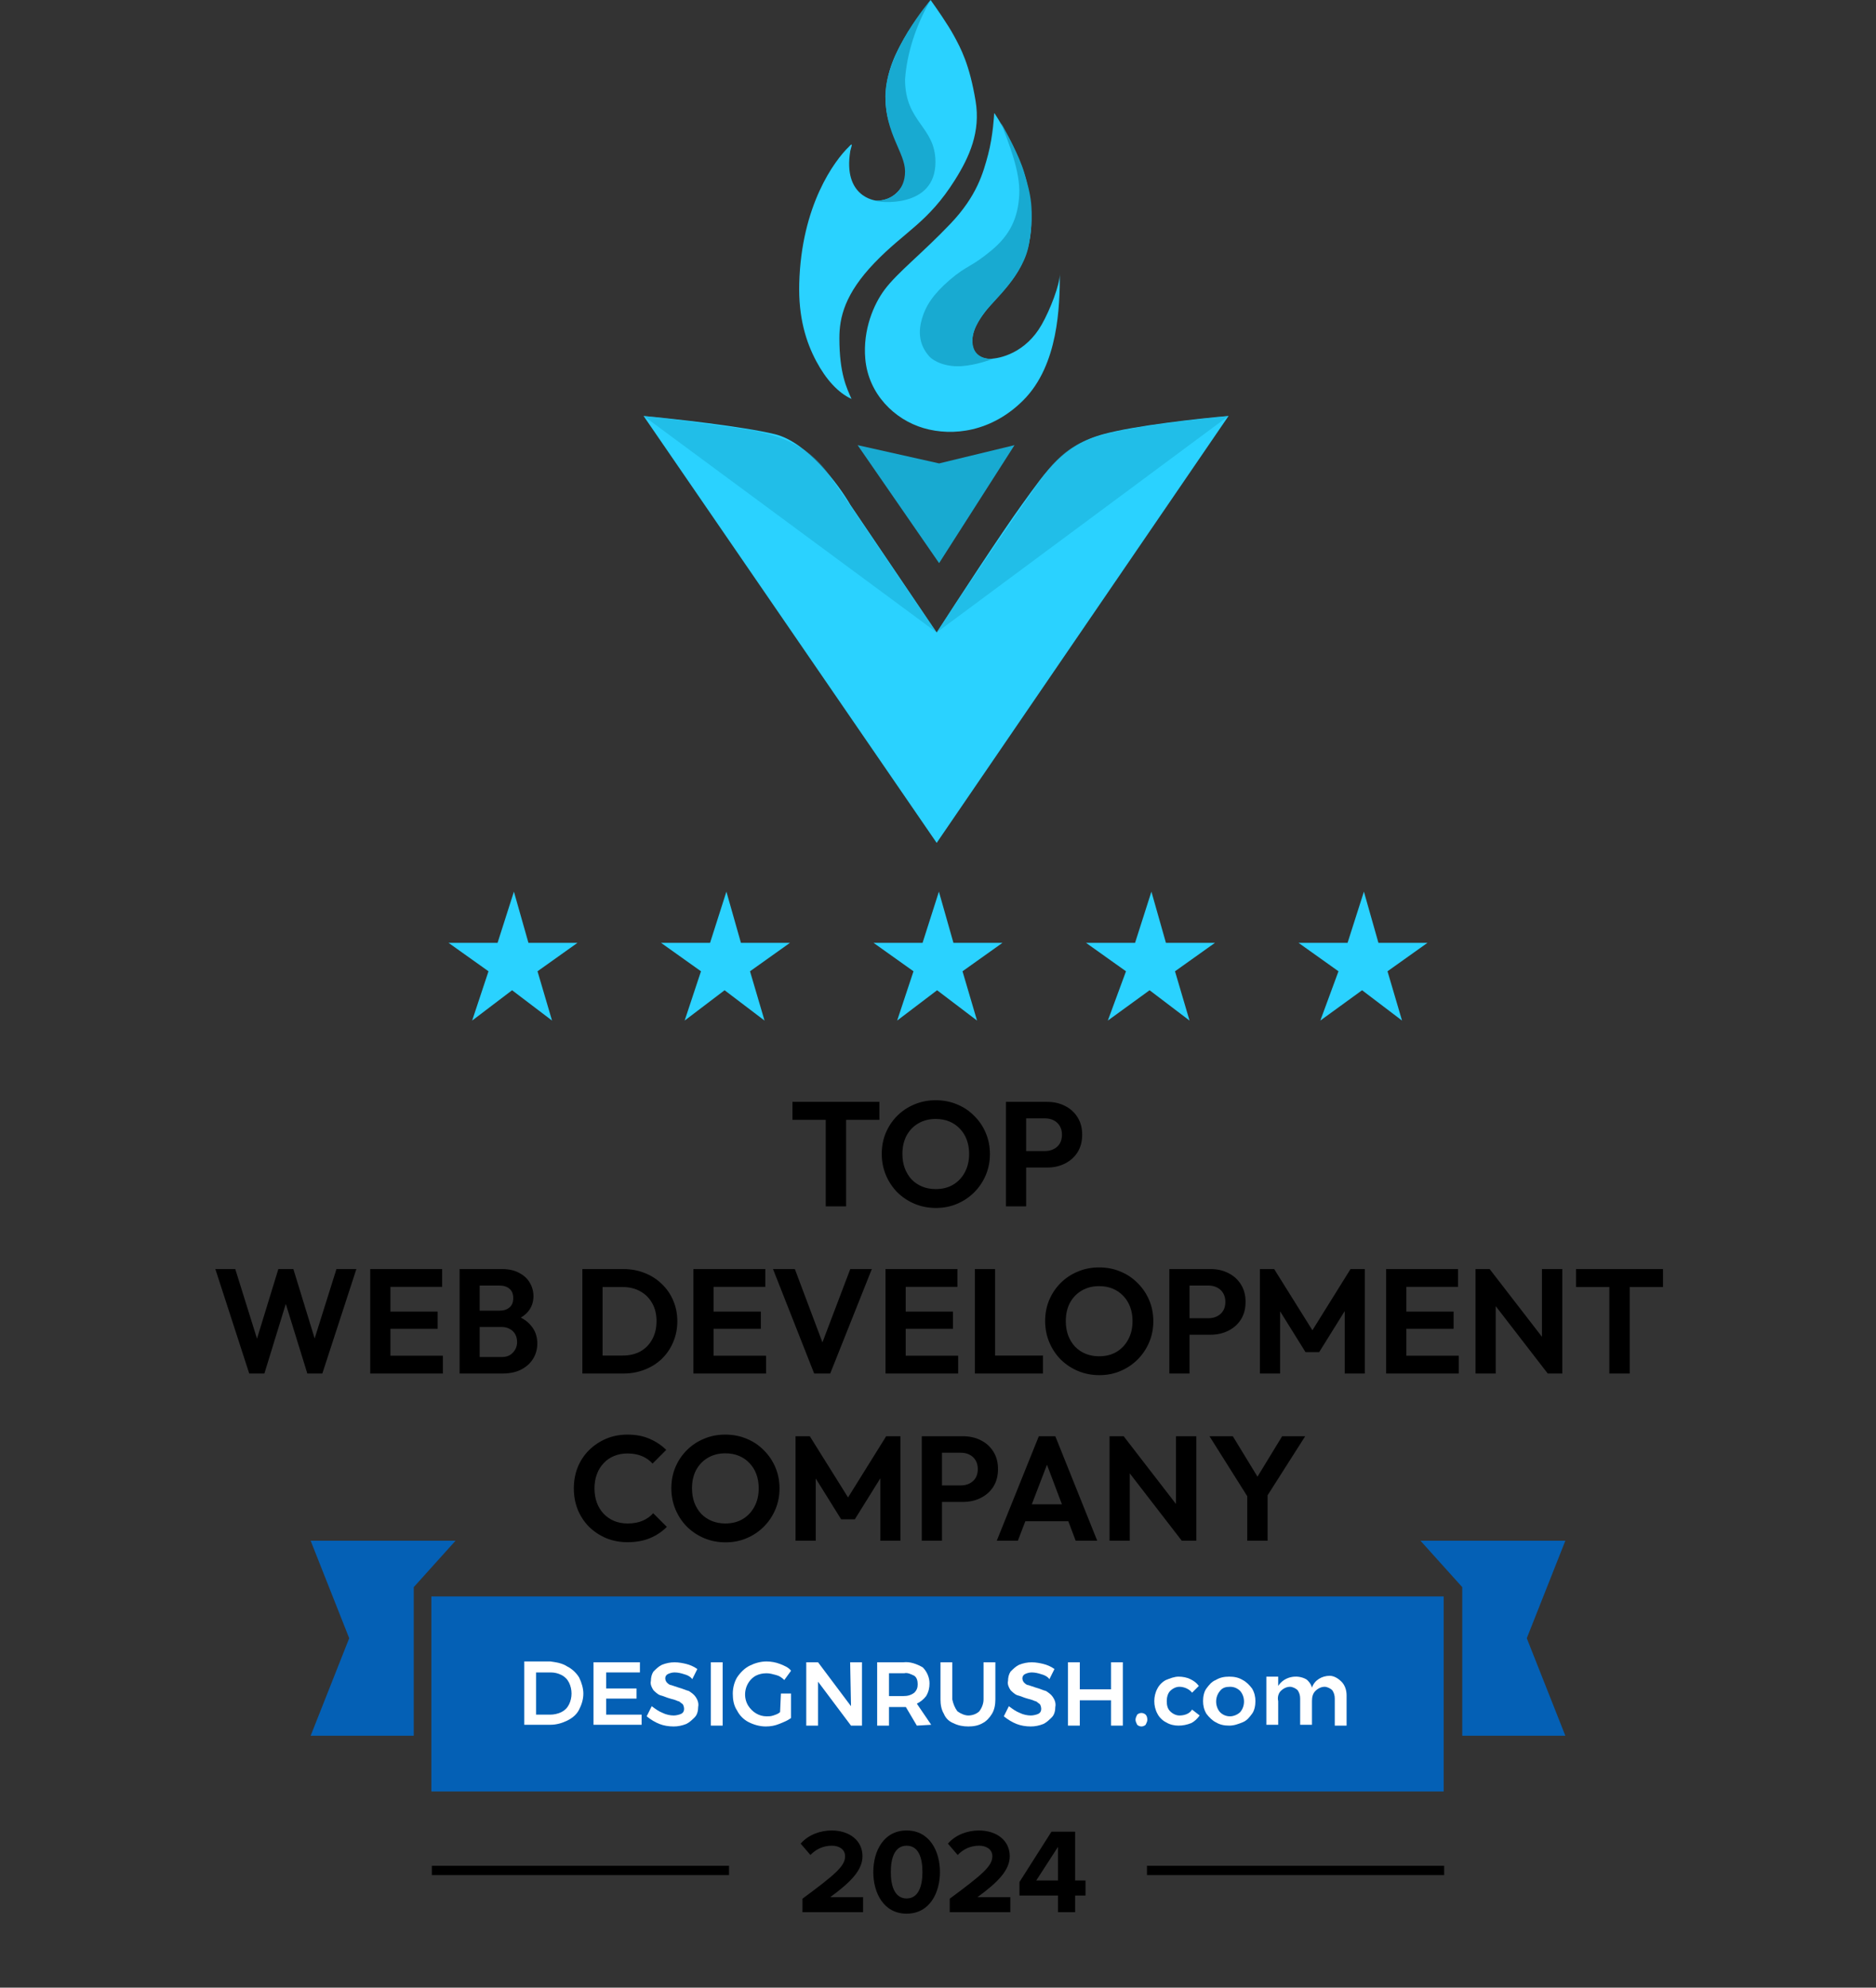 <svg xmlns="http://www.w3.org/2000/svg" width="202" height="214" viewBox="0 0 202 214" fill="none"><rect x="0" y="0" width="202" height="214" fill="#333333" stroke="none"/><path d="M101.119 60.631L92.345 47.928L101.119 49.893L109.238 47.928L101.119 60.631Z" fill="#18AAD1"></path><path d="M121.242 104.574L116.94 101.512H122.219L123.979 96L125.543 101.512H130.821L126.52 104.574L128.084 109.881L123.783 106.615L119.287 109.881L121.242 104.574Z" fill="#2AD2FF"></path><path d="M144.122 104.574L139.821 101.512H145.1L146.86 96L148.424 101.512H153.702L149.401 104.574L150.965 109.881L146.664 106.615L142.167 109.881L144.122 104.574Z" fill="#2AD2FF"></path><path d="M98.361 104.574L94.06 101.512H99.338L101.098 96L102.662 101.512H107.941L103.639 104.574L105.203 109.881L100.902 106.615L96.601 109.881L98.361 104.574Z" fill="#2AD2FF"></path><path d="M75.479 104.574L71.178 101.512H76.457L78.216 96L79.781 101.512H85.059L80.758 104.574L82.322 109.881L78.021 106.615L73.72 109.881L75.479 104.574Z" fill="#2AD2FF"></path><path d="M52.599 104.574L48.297 101.512H53.576L55.336 96L56.9 101.512H62.178L57.877 104.574L59.441 109.881L55.14 106.615L50.839 109.881L52.599 104.574Z" fill="#2AD2FF"></path><path d="M132.285 44.786L100.857 90.75L69.297 44.786C72.571 45.091 79.983 45.912 83.44 46.75C86.897 47.588 90.293 52.163 91.559 54.345L100.857 68.095C102.996 64.778 107.824 57.383 110.024 54.345C112.774 50.547 114.476 47.928 118.797 46.75C122.255 45.807 129.23 45.047 132.285 44.786Z" fill="#2AD2FF"></path><path d="M99.456 46.095C102.599 47.012 106.784 46.503 110.194 43.083C113.981 39.286 114.112 32.926 114.123 29.464C114.122 30.643 113.086 33.334 112.158 34.964C110.445 37.976 107.695 38.631 106.528 38.631C105.993 38.631 104.552 38.369 104.694 36.536C104.888 34.04 107.706 32.083 109.278 29.726C110.849 27.369 111.624 24.357 110.587 19.774C109.837 16.458 107.051 12.048 107.051 12.178C107.051 12.309 106.92 14.667 106.397 16.631C105.873 18.595 105.207 21.083 102.337 24.095C99.329 27.252 96.641 29.333 95.266 31.167C94.087 32.738 92.897 35.488 93.17 38.631C93.499 42.416 96.313 45.178 99.456 46.095Z" fill="#2AD2FF"></path><path d="M90.381 36.405C90.381 40.202 91.166 41.774 91.69 42.952C90.25 42.298 88.94 40.857 87.893 38.893C86.79 36.826 85.96 34.177 86.059 30.512C86.287 22.093 89.857 17.286 91.428 15.776C91.952 15.191 91.611 15.929 91.559 16.238C90.74 21.153 94.178 21.607 94.44 21.607H94.446C94.722 21.607 96.069 21.608 97.059 20.167C98.23 18.464 97.313 16.762 96.535 15.059C96.339 14.63 95.357 13.095 95.357 10.607C95.357 7.595 96.666 5.369 97.321 4.19C97.845 3.248 98.369 2.488 100.202 0C100.77 0.786 102.062 2.645 102.69 3.798C103.476 5.238 104.393 6.94 105.047 10.869C105.601 14.19 104.387 16.89 102.821 19.381C99.94 23.964 97.452 24.881 94.178 28.286C90.959 31.634 90.381 34.179 90.381 36.405Z" fill="#2AD2FF"></path><g opacity="0.5"><path d="M132.286 44.786L100.857 68.095C103.738 63.643 109.732 54.904 111.988 51.726C114.869 47.667 117.095 47.012 122.071 46.095C124.421 45.662 129.536 45.047 132.286 44.786Z" fill="#18AAD1"></path><path d="M69.297 44.786L100.857 68.095C97.845 63.774 92.607 55.917 89.333 51.202C87.429 48.46 84.75 46.784 79.512 46.095C72.442 45.165 72.047 45.047 69.297 44.786Z" fill="#18AAD1"></path></g><path d="M109.75 20.952C109.881 18.464 108.571 15.321 107.786 13.226L107.786 13.226C108.44 14.405 109.75 16.762 110.285 18.595L110.29 18.61C110.973 20.95 111.394 22.39 110.809 26.191C110.285 29.595 106.881 32.476 106.095 33.524C105.015 34.964 104.493 36.15 104.785 37.321C105.127 38.69 106.652 38.668 106.954 38.64C106.976 38.634 106.991 38.631 107 38.631C107.017 38.631 106.999 38.635 106.954 38.64C106.656 38.717 105.182 39.295 103.595 39.417C101.893 39.548 100.558 38.928 100.059 38.369C98.893 37.059 98.893 35.619 99.274 34.309C99.664 32.97 100.452 31.691 102.286 30.119C104.119 28.548 104.524 28.809 106.738 26.976C108.78 25.285 109.619 23.441 109.75 20.952Z" fill="#18AAD1"></path><path d="M100.726 17.449C100.726 22.504 94.563 21.809 94.178 21.607H94.309C96.042 21.607 97.452 20.482 97.452 18.46C97.452 16.438 95.334 14.416 95.334 10.372C95.334 5.631 100.202 0 100.202 0C98.661 2.629 97.645 5.721 97.452 8.552C97.452 13.203 100.726 13.607 100.726 17.449Z" fill="#18AAD1"></path><path d="M88.913 129.881V118.873H91.105V129.881H88.913ZM85.329 120.569V118.633H94.689V120.569H85.329ZM100.783 130.057C99.962 130.057 99.194 129.908 98.479 129.609C97.775 129.31 97.156 128.9 96.623 128.377C96.1 127.844 95.69 127.225 95.391 126.521C95.093 125.806 94.943 125.044 94.943 124.233C94.943 123.422 95.087 122.67 95.375 121.977C95.674 121.273 96.085 120.66 96.607 120.137C97.141 119.604 97.759 119.193 98.463 118.905C99.167 118.606 99.93 118.457 100.751 118.457C101.583 118.457 102.351 118.606 103.055 118.905C103.759 119.193 104.373 119.604 104.895 120.137C105.429 120.66 105.845 121.273 106.143 121.977C106.442 122.681 106.591 123.438 106.591 124.249C106.591 125.06 106.442 125.817 106.143 126.521C105.845 127.225 105.429 127.844 104.895 128.377C104.373 128.9 103.759 129.31 103.055 129.609C102.362 129.908 101.605 130.057 100.783 130.057ZM100.751 128.025C101.477 128.025 102.106 127.865 102.639 127.545C103.173 127.225 103.589 126.782 103.887 126.217C104.197 125.652 104.351 124.99 104.351 124.233C104.351 123.678 104.266 123.172 104.095 122.713C103.925 122.254 103.679 121.86 103.359 121.529C103.039 121.188 102.661 120.926 102.223 120.745C101.786 120.564 101.295 120.473 100.751 120.473C100.047 120.473 99.423 120.633 98.879 120.953C98.346 121.262 97.924 121.7 97.615 122.265C97.317 122.83 97.167 123.486 97.167 124.233C97.167 124.798 97.252 125.316 97.423 125.785C97.605 126.254 97.85 126.654 98.159 126.985C98.479 127.316 98.858 127.572 99.295 127.753C99.743 127.934 100.229 128.025 100.751 128.025ZM109.916 125.705V123.929H112.524C112.865 123.929 113.175 123.86 113.452 123.721C113.729 123.582 113.948 123.385 114.108 123.129C114.268 122.862 114.348 122.542 114.348 122.169C114.348 121.806 114.268 121.492 114.108 121.225C113.948 120.958 113.729 120.756 113.452 120.617C113.175 120.478 112.865 120.409 112.524 120.409H109.916V118.633H112.748C113.463 118.633 114.103 118.777 114.668 119.065C115.244 119.353 115.697 119.764 116.028 120.297C116.359 120.82 116.524 121.444 116.524 122.169C116.524 122.894 116.359 123.524 116.028 124.057C115.697 124.58 115.244 124.985 114.668 125.273C114.103 125.561 113.463 125.705 112.748 125.705H109.916ZM108.316 129.881V118.633H110.492V129.881H108.316ZM26.836 147.881L23.188 136.633H25.332L28.036 145.289H27.316L29.972 136.633H31.588L34.244 145.289H33.508L36.228 136.633H38.372L34.708 147.881H33.092L30.42 139.241H31.124L28.468 147.881H26.836ZM39.863 147.881V136.633H42.039V147.881H39.863ZM41.463 147.881V145.961H47.687V147.881H41.463ZM41.463 143.065V141.209H47.127V143.065H41.463ZM41.463 138.553V136.633H47.607V138.553H41.463ZM51.088 147.881V146.105H54.016C54.539 146.105 54.944 145.945 55.232 145.625C55.531 145.305 55.68 144.926 55.68 144.489C55.68 144.19 55.616 143.918 55.488 143.673C55.36 143.428 55.168 143.236 54.912 143.097C54.667 142.948 54.368 142.873 54.016 142.873H51.088V141.113H53.776C54.224 141.113 54.581 141.001 54.848 140.777C55.125 140.553 55.264 140.217 55.264 139.769C55.264 139.31 55.125 138.969 54.848 138.745C54.581 138.521 54.224 138.409 53.776 138.409H51.088V136.633H54.032C54.779 136.633 55.403 136.772 55.904 137.049C56.416 137.316 56.8 137.673 57.056 138.121C57.312 138.558 57.44 139.038 57.44 139.561C57.44 140.201 57.243 140.756 56.848 141.225C56.464 141.684 55.899 142.025 55.152 142.249L55.248 141.545C56.08 141.78 56.72 142.169 57.168 142.713C57.627 143.246 57.856 143.892 57.856 144.649C57.856 145.246 57.707 145.79 57.408 146.281C57.12 146.761 56.693 147.15 56.128 147.449C55.573 147.737 54.896 147.881 54.096 147.881H51.088ZM49.488 147.881V136.633H51.648V147.881H49.488ZM64.195 147.881V145.945H67.059C67.784 145.945 68.419 145.796 68.963 145.497C69.507 145.188 69.928 144.756 70.227 144.201C70.536 143.646 70.691 142.99 70.691 142.233C70.691 141.497 70.536 140.857 70.227 140.313C69.917 139.758 69.491 139.332 68.947 139.033C68.403 138.724 67.773 138.569 67.059 138.569H64.147V136.633H67.091C67.923 136.633 68.691 136.772 69.395 137.049C70.109 137.326 70.728 137.721 71.251 138.233C71.784 138.734 72.195 139.326 72.483 140.009C72.781 140.692 72.931 141.438 72.931 142.249C72.931 143.06 72.781 143.812 72.483 144.505C72.195 145.188 71.789 145.785 71.267 146.297C70.744 146.798 70.125 147.188 69.411 147.465C68.707 147.742 67.944 147.881 67.123 147.881H64.195ZM62.707 147.881V136.633H64.883V147.881H62.707ZM74.66 147.881V136.633H76.836V147.881H74.66ZM76.26 147.881V145.961H82.484V147.881H76.26ZM76.26 143.065V141.209H81.924V143.065H76.26ZM76.26 138.553V136.633H82.404V138.553H76.26ZM87.666 147.881L83.234 136.633H85.586L89.01 145.737H88.098L91.554 136.633H93.874L89.394 147.881H87.666ZM95.347 147.881V136.633H97.523V147.881H95.347ZM96.947 147.881V145.961H103.171V147.881H96.947ZM96.947 143.065V141.209H102.611V143.065H96.947ZM96.947 138.553V136.633H103.091V138.553H96.947ZM104.972 147.881V136.633H107.148V147.881H104.972ZM106.572 147.881V145.945H112.3V147.881H106.572ZM118.377 148.057C117.556 148.057 116.788 147.908 116.073 147.609C115.369 147.31 114.75 146.9 114.217 146.377C113.694 145.844 113.284 145.225 112.985 144.521C112.686 143.806 112.537 143.044 112.537 142.233C112.537 141.422 112.681 140.67 112.969 139.977C113.268 139.273 113.678 138.66 114.201 138.137C114.734 137.604 115.353 137.193 116.057 136.905C116.761 136.606 117.524 136.457 118.345 136.457C119.177 136.457 119.945 136.606 120.649 136.905C121.353 137.193 121.966 137.604 122.489 138.137C123.022 138.66 123.438 139.273 123.737 139.977C124.036 140.681 124.185 141.438 124.185 142.249C124.185 143.06 124.036 143.817 123.737 144.521C123.438 145.225 123.022 145.844 122.489 146.377C121.966 146.9 121.353 147.31 120.649 147.609C119.956 147.908 119.198 148.057 118.377 148.057ZM118.345 146.025C119.07 146.025 119.7 145.865 120.233 145.545C120.766 145.225 121.182 144.782 121.481 144.217C121.79 143.652 121.945 142.99 121.945 142.233C121.945 141.678 121.86 141.172 121.689 140.713C121.518 140.254 121.273 139.86 120.953 139.529C120.633 139.188 120.254 138.926 119.817 138.745C119.38 138.564 118.889 138.473 118.345 138.473C117.641 138.473 117.017 138.633 116.473 138.953C115.94 139.262 115.518 139.7 115.209 140.265C114.91 140.83 114.761 141.486 114.761 142.233C114.761 142.798 114.846 143.316 115.017 143.785C115.198 144.254 115.444 144.654 115.753 144.985C116.073 145.316 116.452 145.572 116.889 145.753C117.337 145.934 117.822 146.025 118.345 146.025ZM127.51 143.705V141.929H130.118C130.459 141.929 130.768 141.86 131.046 141.721C131.323 141.582 131.542 141.385 131.702 141.129C131.862 140.862 131.942 140.542 131.942 140.169C131.942 139.806 131.862 139.492 131.702 139.225C131.542 138.958 131.323 138.756 131.046 138.617C130.768 138.478 130.459 138.409 130.118 138.409H127.51V136.633H130.342C131.056 136.633 131.696 136.777 132.262 137.065C132.838 137.353 133.291 137.764 133.622 138.297C133.952 138.82 134.118 139.444 134.118 140.169C134.118 140.894 133.952 141.524 133.622 142.057C133.291 142.58 132.838 142.985 132.262 143.273C131.696 143.561 131.056 143.705 130.342 143.705H127.51ZM125.91 147.881V136.633H128.086V147.881H125.91ZM135.66 147.881V136.633H137.196L141.756 143.929H140.876L145.42 136.633H146.956V147.881H144.796V140.361L145.212 140.489L142.044 145.577H140.572L137.404 140.489L137.836 140.361V147.881H135.66ZM149.254 147.881V136.633H151.43V147.881H149.254ZM150.854 147.881V145.961H157.078V147.881H150.854ZM150.854 143.065V141.209H156.518V143.065H150.854ZM150.854 138.553V136.633H156.998V138.553H150.854ZM158.879 147.881V136.633H160.399L161.055 138.809V147.881H158.879ZM166.655 147.881L159.983 139.241L160.399 136.633L167.071 145.273L166.655 147.881ZM166.655 147.881L166.031 145.769V136.633H168.223V147.881H166.655ZM173.288 147.881V136.873H175.48V147.881H173.288ZM169.704 138.569V136.633H179.064V138.569H169.704ZM67.563 166.041C66.742 166.041 65.979 165.897 65.275 165.609C64.571 165.31 63.953 164.9 63.419 164.377C62.897 163.844 62.491 163.225 62.203 162.521C61.926 161.817 61.787 161.06 61.787 160.249C61.787 159.438 61.926 158.681 62.203 157.977C62.491 157.273 62.897 156.66 63.419 156.137C63.953 155.614 64.566 155.204 65.259 154.905C65.963 154.606 66.731 154.457 67.563 154.457C68.459 154.457 69.249 154.606 69.931 154.905C70.614 155.193 71.217 155.593 71.739 156.105L70.267 157.577C69.958 157.236 69.579 156.969 69.131 156.777C68.683 156.585 68.161 156.489 67.563 156.489C67.041 156.489 66.561 156.58 66.123 156.761C65.697 156.932 65.323 157.188 65.003 157.529C64.683 157.86 64.438 158.26 64.267 158.729C64.097 159.188 64.011 159.694 64.011 160.249C64.011 160.814 64.097 161.326 64.267 161.785C64.438 162.244 64.683 162.644 65.003 162.985C65.323 163.316 65.697 163.572 66.123 163.753C66.561 163.934 67.041 164.025 67.563 164.025C68.193 164.025 68.731 163.929 69.179 163.737C69.638 163.545 70.022 163.273 70.331 162.921L71.803 164.393C71.281 164.916 70.673 165.321 69.979 165.609C69.286 165.897 68.481 166.041 67.563 166.041ZM78.127 166.057C77.306 166.057 76.538 165.908 75.823 165.609C75.119 165.31 74.5 164.9 73.967 164.377C73.444 163.844 73.034 163.225 72.735 162.521C72.436 161.806 72.287 161.044 72.287 160.233C72.287 159.422 72.431 158.67 72.719 157.977C73.018 157.273 73.428 156.66 73.951 156.137C74.484 155.604 75.103 155.193 75.807 154.905C76.511 154.606 77.274 154.457 78.095 154.457C78.927 154.457 79.695 154.606 80.399 154.905C81.103 155.193 81.716 155.604 82.239 156.137C82.772 156.66 83.188 157.273 83.487 157.977C83.786 158.681 83.935 159.438 83.935 160.249C83.935 161.06 83.786 161.817 83.487 162.521C83.188 163.225 82.772 163.844 82.239 164.377C81.716 164.9 81.103 165.31 80.399 165.609C79.706 165.908 78.948 166.057 78.127 166.057ZM78.095 164.025C78.82 164.025 79.45 163.865 79.983 163.545C80.516 163.225 80.932 162.782 81.231 162.217C81.54 161.652 81.695 160.99 81.695 160.233C81.695 159.678 81.61 159.172 81.439 158.713C81.268 158.254 81.023 157.86 80.703 157.529C80.383 157.188 80.004 156.926 79.567 156.745C79.13 156.564 78.639 156.473 78.095 156.473C77.391 156.473 76.767 156.633 76.223 156.953C75.69 157.262 75.268 157.7 74.959 158.265C74.66 158.83 74.511 159.486 74.511 160.233C74.511 160.798 74.596 161.316 74.767 161.785C74.948 162.254 75.194 162.654 75.503 162.985C75.823 163.316 76.202 163.572 76.639 163.753C77.087 163.934 77.572 164.025 78.095 164.025ZM85.66 165.881V154.633H87.196L91.756 161.929H90.876L95.42 154.633H96.956V165.881H94.796V158.361L95.212 158.489L92.044 163.577H90.572L87.404 158.489L87.836 158.361V165.881H85.66ZM100.854 161.705V159.929H103.462C103.803 159.929 104.112 159.86 104.39 159.721C104.667 159.582 104.886 159.385 105.046 159.129C105.206 158.862 105.286 158.542 105.286 158.169C105.286 157.806 105.206 157.492 105.046 157.225C104.886 156.958 104.667 156.756 104.39 156.617C104.112 156.478 103.803 156.409 103.462 156.409H100.854V154.633H103.686C104.4 154.633 105.04 154.777 105.606 155.065C106.182 155.353 106.635 155.764 106.966 156.297C107.296 156.82 107.462 157.444 107.462 158.169C107.462 158.894 107.296 159.524 106.966 160.057C106.635 160.58 106.182 160.985 105.606 161.273C105.04 161.561 104.4 161.705 103.686 161.705H100.854ZM99.254 165.881V154.633H101.43V165.881H99.254ZM107.328 165.881L111.856 154.633H113.632L118.144 165.881H115.824L112.336 156.649H113.136L109.6 165.881H107.328ZM109.728 163.785V161.961H115.776V163.785H109.728ZM119.472 165.881V154.633H120.992L121.648 156.809V165.881H119.472ZM127.248 165.881L120.576 157.241L120.992 154.633L127.664 163.273L127.248 165.881ZM127.248 165.881L126.624 163.769V154.633H128.816V165.881H127.248ZM134.585 161.545L130.233 154.633H132.745L136.121 160.169H134.681L138.057 154.633H140.537L136.137 161.545H134.585ZM134.297 165.881V160.377H136.489V165.881H134.297Z" fill="black"></path><path d="M157.449 186.881L168.551 186.881L164.399 176.381L168.551 165.881H152.949L157.449 170.881V186.881Z" fill="#0460B5"></path><path d="M44.551 186.881L33.449 186.881L37.601 176.381L33.449 165.881H49.051L44.551 170.881V186.881Z" fill="#0460B5"></path><path d="M155.449 171.881H46.449V192.881H155.449V171.881Z" fill="#0460B5"></path><path d="M61.086 179.426C61.631 179.699 62.086 180.154 62.358 180.608C62.631 181.154 62.813 181.79 62.813 182.336C62.813 182.972 62.631 183.517 62.358 184.063C62.086 184.608 61.631 184.972 61.086 185.245C60.54 185.517 59.904 185.699 59.267 185.699H56.449V178.881H59.267C59.904 178.972 60.54 179.063 61.086 179.426ZM60.449 184.336C60.813 184.154 61.086 183.881 61.267 183.517C61.631 182.79 61.631 181.881 61.267 181.154C61.086 180.79 60.813 180.517 60.449 180.336C60.086 180.154 59.722 180.063 59.267 180.063H57.722V184.608H59.267C59.631 184.608 60.086 184.517 60.449 184.336Z" fill="white"></path><path d="M63.904 178.972H68.904V180.063H65.268V181.79H68.541V182.881H65.268V184.608H69.086V185.699H63.904V178.972Z" fill="white"></path><path d="M73.631 180.245C73.358 180.154 72.995 180.063 72.631 180.063C72.358 180.063 72.085 180.154 71.904 180.245C71.722 180.336 71.631 180.517 71.631 180.699C71.631 180.881 71.722 181.063 71.813 181.154C71.904 181.245 72.085 181.426 72.267 181.426C72.54 181.517 72.813 181.608 73.085 181.699C73.449 181.79 73.813 181.972 74.176 182.063C74.449 182.245 74.722 182.426 74.904 182.699C75.085 182.972 75.267 183.336 75.176 183.79C75.176 184.154 75.085 184.608 74.813 184.881C74.54 185.154 74.267 185.426 73.904 185.608C73.449 185.79 72.995 185.881 72.54 185.881C71.995 185.881 71.449 185.79 70.995 185.608C70.54 185.426 70.085 185.154 69.631 184.79L70.176 183.699C70.54 183.972 70.904 184.245 71.358 184.426C71.722 184.608 72.176 184.699 72.54 184.699C72.813 184.699 73.176 184.608 73.358 184.517C73.722 184.336 73.722 183.881 73.54 183.517L73.449 183.426C73.267 183.336 73.176 183.154 72.995 183.154C72.813 183.063 72.54 182.972 72.176 182.881C71.813 182.79 71.449 182.608 71.085 182.517C70.813 182.426 70.54 182.154 70.358 181.972C70.176 181.699 69.995 181.336 70.085 180.972C70.085 180.608 70.176 180.245 70.358 179.972C70.631 179.699 70.904 179.426 71.267 179.245C71.722 179.063 72.176 178.972 72.631 178.972C73.085 178.972 73.54 179.063 73.904 179.154C74.267 179.245 74.722 179.426 75.085 179.699L74.54 180.79C74.358 180.517 73.995 180.336 73.631 180.245Z" fill="white"></path><path d="M76.54 178.972H77.813V185.79H76.54V178.972Z" fill="white"></path><path d="M84.086 182.336H85.177V184.972C84.813 185.245 84.359 185.426 83.904 185.608C83.45 185.79 82.995 185.881 82.45 185.881C81.813 185.881 81.177 185.699 80.632 185.426C80.086 185.154 79.632 184.699 79.359 184.154C78.995 183.608 78.904 182.972 78.904 182.336C78.904 181.699 79.086 181.063 79.359 180.608C79.722 180.063 80.177 179.608 80.722 179.336C81.268 179.063 81.904 178.881 82.541 178.881C82.995 178.881 83.541 178.972 83.995 179.154C84.45 179.336 84.904 179.517 85.177 179.881L84.45 180.881C84.177 180.608 83.904 180.426 83.541 180.336C83.177 180.245 82.904 180.154 82.541 180.154C82.086 180.154 81.722 180.245 81.359 180.426C80.268 181.063 79.904 182.517 80.541 183.608C80.995 184.336 81.722 184.79 82.541 184.79C82.813 184.79 82.995 184.79 83.268 184.699C83.541 184.608 83.813 184.517 83.995 184.336L84.086 182.336Z" fill="white"></path><path d="M91.541 178.972H92.814V185.79H91.632L88.086 181.063V185.79H86.814V178.972H88.086L91.632 183.699L91.541 178.972Z" fill="white"></path><path d="M98.722 185.79L97.54 183.79H95.722V185.79H94.449V178.972H97.267C97.995 178.881 98.722 179.154 99.358 179.517C99.813 179.972 100.086 180.608 100.086 181.245C100.086 181.699 99.995 182.154 99.722 182.608C99.449 182.972 99.086 183.245 98.722 183.426L100.267 185.699L98.722 185.79ZM95.722 182.608H97.267C97.722 182.608 98.086 182.517 98.449 182.245C98.722 181.972 98.813 181.699 98.813 181.335C98.813 180.972 98.722 180.608 98.449 180.426C98.086 180.245 97.722 180.063 97.358 180.154H95.722V182.608Z" fill="white"></path><path d="M103.086 184.245C103.449 184.517 103.904 184.699 104.268 184.699C104.722 184.699 105.177 184.517 105.449 184.245C105.722 183.881 105.904 183.426 105.904 182.972V178.972H107.177V182.972C107.177 183.517 107.086 184.063 106.813 184.517C106.54 184.972 106.177 185.336 105.813 185.517C105.358 185.79 104.813 185.881 104.268 185.881C103.722 185.881 103.177 185.79 102.631 185.517C102.177 185.336 101.813 184.972 101.631 184.517C101.358 184.063 101.268 183.517 101.268 182.972V178.972H102.54V182.972C102.631 183.426 102.813 183.881 103.086 184.245Z" fill="white"></path><path d="M112.086 180.245C111.813 180.154 111.45 180.063 111.086 180.063C110.813 180.063 110.54 180.154 110.359 180.245C110.177 180.336 110.086 180.517 110.086 180.699C110.086 180.881 110.177 181.063 110.268 181.154C110.359 181.245 110.54 181.426 110.722 181.426C110.995 181.517 111.268 181.608 111.54 181.699C111.904 181.79 112.268 181.972 112.631 182.063C112.904 182.245 113.177 182.426 113.359 182.699C113.54 182.972 113.722 183.336 113.631 183.79C113.631 184.154 113.54 184.608 113.268 184.881C112.995 185.154 112.722 185.426 112.359 185.608C111.904 185.79 111.45 185.881 110.995 185.881C110.45 185.881 109.904 185.79 109.45 185.608C108.995 185.426 108.54 185.154 108.086 184.79L108.631 183.699C108.995 183.972 109.359 184.245 109.813 184.426C110.177 184.608 110.631 184.699 110.995 184.699C111.268 184.699 111.631 184.608 111.813 184.517C112.177 184.336 112.177 183.881 111.995 183.517L111.904 183.426C111.722 183.336 111.631 183.154 111.45 183.154C111.268 183.063 110.995 182.972 110.631 182.881C110.268 182.79 109.904 182.608 109.54 182.517C109.268 182.426 108.995 182.154 108.813 181.972C108.631 181.699 108.45 181.336 108.54 180.972C108.54 180.608 108.631 180.245 108.813 179.972C109.086 179.699 109.359 179.426 109.722 179.245C110.177 179.063 110.631 178.972 111.086 178.972C111.54 178.972 111.995 179.063 112.359 179.154C112.722 179.245 113.177 179.426 113.54 179.699L112.995 180.79C112.813 180.517 112.45 180.336 112.086 180.245Z" fill="white"></path><path d="M114.995 178.972H116.268V181.881H119.631V178.972H120.904V185.79H119.631V183.063H116.268V185.79H114.995V178.972Z" fill="white"></path><path d="M123.358 184.608C123.449 184.699 123.54 184.881 123.54 185.154C123.54 185.335 123.449 185.517 123.358 185.699C123.268 185.79 123.086 185.881 122.904 185.881C122.722 185.881 122.54 185.79 122.449 185.699C122.358 185.517 122.268 185.335 122.268 185.154C122.268 184.972 122.358 184.79 122.449 184.608C122.54 184.517 122.722 184.426 122.904 184.426C123.086 184.426 123.268 184.517 123.358 184.608Z" fill="white"></path><path d="M126.995 181.608C126.631 181.608 126.267 181.79 125.995 182.063C125.722 182.335 125.631 182.79 125.631 183.154C125.631 183.608 125.722 183.972 125.995 184.245C126.267 184.517 126.631 184.699 126.995 184.699C127.54 184.699 128.085 184.517 128.358 184.063L129.176 184.699C128.904 185.063 128.631 185.335 128.267 185.517C127.813 185.699 127.358 185.79 126.904 185.79C126.449 185.79 125.995 185.699 125.54 185.426C125.176 185.245 124.813 184.881 124.631 184.517C124.176 183.699 124.176 182.608 124.631 181.79C124.813 181.426 125.176 181.063 125.54 180.881C125.995 180.699 126.449 180.517 126.904 180.517C127.358 180.517 127.813 180.608 128.176 180.79C128.54 180.972 128.813 181.154 129.085 181.517L128.358 182.245C128.085 181.881 127.54 181.608 126.995 181.608Z" fill="white"></path><path d="M133.813 180.881C134.177 181.063 134.541 181.426 134.813 181.79C135.086 182.245 135.177 182.699 135.177 183.154C135.177 183.608 135.086 184.154 134.813 184.517C134.541 184.881 134.268 185.245 133.813 185.426C133.359 185.608 132.904 185.79 132.359 185.79C131.813 185.79 131.359 185.699 130.904 185.426C130.541 185.245 130.177 184.881 129.904 184.517C129.631 184.063 129.541 183.608 129.541 183.154C129.541 182.699 129.631 182.154 129.904 181.79C130.177 181.426 130.45 181.063 130.904 180.881C131.359 180.608 131.813 180.517 132.359 180.517C132.904 180.517 133.359 180.608 133.813 180.881ZM131.359 182.063C130.813 182.699 130.813 183.699 131.359 184.335C131.631 184.608 131.995 184.79 132.45 184.79C132.813 184.79 133.268 184.608 133.541 184.335C134.086 183.699 134.086 182.699 133.541 182.063C133.268 181.79 132.904 181.608 132.45 181.608C131.995 181.608 131.631 181.699 131.359 182.063Z" fill="white"></path><path d="M144.449 181.063C144.813 181.426 144.995 181.972 144.995 182.517V185.79H143.722V182.881C143.722 182.517 143.631 182.245 143.449 181.972C143.267 181.79 142.904 181.608 142.631 181.608C142.267 181.608 141.904 181.79 141.631 182.063C141.358 182.335 141.267 182.699 141.267 183.154V185.699H139.995V182.881C139.995 182.517 139.904 182.245 139.722 181.972C139.54 181.79 139.177 181.608 138.904 181.608C138.54 181.608 138.177 181.79 137.904 182.063C137.631 182.335 137.54 182.79 137.631 183.154V185.699H136.358V180.517H137.631V181.517C138.267 180.517 139.631 180.245 140.631 180.79C140.904 180.972 141.177 181.335 141.267 181.699C141.54 180.881 142.358 180.426 143.177 180.426C143.631 180.426 144.086 180.699 144.449 181.063Z" fill="white"></path><path d="M92.933 205.881H86.407V204.425C89.956 201.799 90.996 200.915 90.996 199.849C90.996 199.082 90.307 198.718 89.592 198.718C88.604 198.718 87.85 199.108 87.265 199.719L86.212 198.497C87.057 197.522 88.344 197.08 89.553 197.08C91.412 197.08 92.868 198.12 92.868 199.849C92.868 201.331 91.646 202.618 89.397 204.256H92.933V205.881ZM97.621 206.037C95.138 206.037 94.033 203.788 94.033 201.552C94.033 199.316 95.138 197.08 97.621 197.08C100.104 197.08 101.209 199.316 101.209 201.552C101.209 203.788 100.104 206.037 97.621 206.037ZM97.621 204.399C98.856 204.399 99.324 203.151 99.324 201.552C99.324 199.953 98.869 198.718 97.621 198.718C96.386 198.718 95.918 199.953 95.918 201.552C95.918 203.151 96.386 204.399 97.621 204.399ZM108.789 205.881H102.263V204.425C105.812 201.799 106.852 200.915 106.852 199.849C106.852 199.082 106.163 198.718 105.448 198.718C104.46 198.718 103.706 199.108 103.121 199.719L102.068 198.497C102.913 197.522 104.2 197.08 105.409 197.08C107.268 197.08 108.724 198.12 108.724 199.849C108.724 201.331 107.502 202.618 105.253 204.256H108.789V205.881ZM115.765 205.881H113.919V204.087H109.772V202.631L113.217 197.21H115.765V202.462H116.883V204.087H115.765V205.881ZM113.919 202.462V198.848L111.579 202.462H113.919Z" fill="black"></path><line x1="46.5" y1="201.381" x2="78.5" y2="201.381" stroke="black"></line><line x1="123.5" y1="201.381" x2="155.5" y2="201.381" stroke="black"></line></svg>